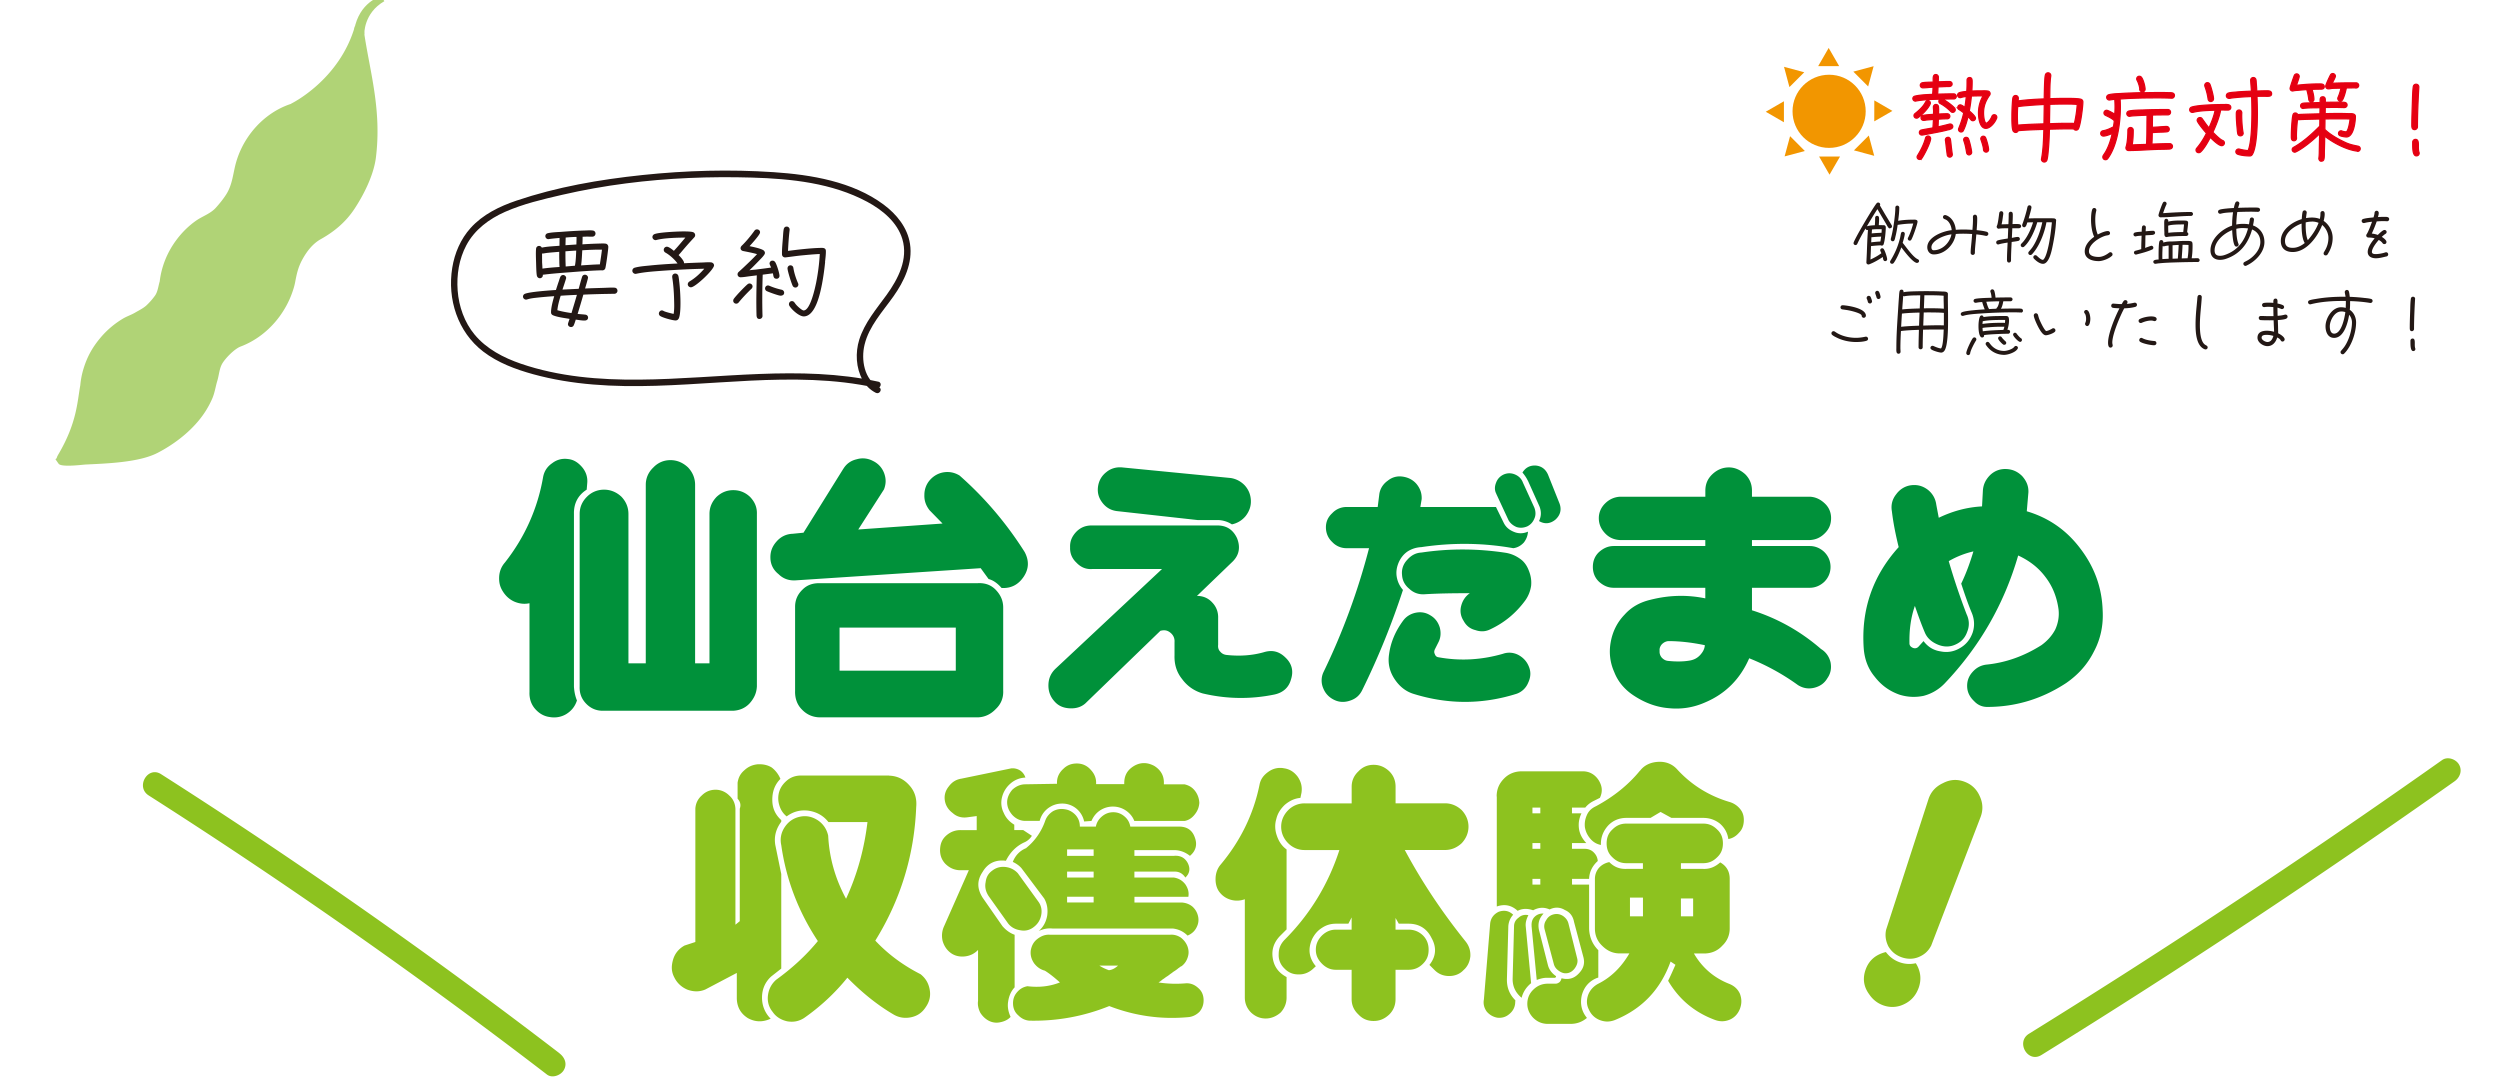 <svg xmlns="http://www.w3.org/2000/svg" viewBox="0 0 507.8 219.35"><defs><style>.st0{fill:#231815}.st1{fill:#f39800}.st2{fill:#e60012;stroke:#e60012;stroke-miterlimit:10;stroke-width:.25px}.st3{fill:#b0d376}.st4{fill:#f29600}.st5{fill:#b0d476}.st6{fill:#00913a}.st8{fill:#8dc21f}.st9{fill:#e50012;stroke:#e50012;stroke-miterlimit:10;stroke-width:.25px}.st10{fill:#8fc31f}</style></defs><g id="_レイヤー_2" data-name="レイヤー_2"><path d="M124.78 59.67c-.99.03-1.95.03-2.93.06-1.11.03-2.25.06-3.36.12-.37 1.3-.76 2.61-1.16 3.91.52.07 1.03.08 1.55.15.32.03.56.26.57.58.01.41-.3.61-.67.62-.58.02-1.25-.12-1.83-.19-.12.37-.24.78-.4 1.13-.1.24-.29.37-.55.38-.34 0-.63-.24-.64-.58 0-.19.28-.89.33-1.08-.99-.17-2.43-.34-3.34-.72-.24-.1-.42-.29-.42-.57-.03-.92.38-2.43.64-3.32-1.13.07-2.27.17-3.4.29-.71.08-1.45.15-2.13.38-.06.02-.11.02-.17.03-.32 0-.63-.26-.64-.6 0-.28.16-.5.41-.59 1.06-.42 5.04-.68 6.28-.77.2-.61.39-1.23.61-1.84.08-.26.16-.56.28-.8.1-.24.29-.39.57-.4.32 0 .61.26.62.6 0 .15-.65 2.05-.75 2.36l3.3-.16c.21-.8.43-1.64.68-2.42.08-.26.29-.44.57-.44.34 0 .63.26.64.58 0 .21-.52 1.96-.6 2.22 1.24-.06 2.51-.09 3.75-.13.73-.02 1.48-.08 2.21-.04.37.01.61.26.62.63 0 .34-.28.61-.63.62Zm-1.82-5.2c-.08.26-.31.44-.59.45-.11 0-.24-.02-.34-.01-2.03.06-4.07.22-6.1.38-1.88.14-3.79.28-5.67.52v.09c.03.32-.26.61-.58.62-.32 0-.56-.22-.63-.52-.12-.55-.14-2.03-.16-2.65-.02-.77-.08-2.08 0-2.83a.609.609 0 0 1 1.16-.22c1.17-.25 2.41-.28 3.59-.38l.02-1.59c-.73.06-1.45.13-2.16.23-.02.02-.06.02-.11.02-.34 0-.61-.28-.62-.6 0-.32.2-.54.5-.61.7-.17 1.79-.22 2.52-.26 1.67-.13 3.31-.24 4.99-.29.51-.01 1.09-.07 1.61 0 .32.03.56.26.57.61 0 .34-.26.63-.6.64-.49.01-.97-.02-1.46 0l-.56.02c0 .51-.01 1.03-.04 1.54 1.05-.07 2.08-.12 3.12-.15.49-.01 1.05-.05 1.54 0 .36.03.59.31.6.67.01.45-.47 3.91-.61 4.35Zm-11.81-3.1c-.3.03-.6.1-.9.13-.04 0-.11 0-.15-.02.01.43 0 .84.01 1.26v.54c.03.43.06.86.07 1.28 1.15-.16 2.33-.26 3.48-.33-.03-.3-.04-.6-.05-.9v-.36c-.03-.6-.02-1.22-.02-1.82-.81.07-1.65.13-2.46.22Zm2.73 8.71c-.29.95-.57 1.94-.67 2.93.93.27 1.9.44 2.87.58.37-1.23.75-2.46 1.1-3.7-1.09.05-2.2.1-3.3.18Zm.97-9.03c0 .81 0 1.63.03 2.44l.02.64 1.88-.16c.19-.99.22-2.06.26-3.07-.73.04-1.45.08-2.18.15Zm.05-2.81-.04 1.57 2.22-.15c0-.51.04-1.03.02-1.54-.73.02-1.48.06-2.2.13Zm6.2 2.47-.56.02c-.77.02-1.52.06-2.27.11-.06 1.03-.09 2.06-.24 3.07 1.26-.08 2.55-.18 3.81-.21.16-.99.31-1.98.43-2.99-.38.01-.79 0-1.18.01ZM140.36 58.36c-.34 0-.65-.26-.66-.6 0-.26.14-.45.35-.59 1.16-.68 2.12-1.58 3.01-2.59l-.62.02c-2.61.07-5.22.21-7.83.39-1.8.14-3.64.25-5.38.62-.04 0-.08.02-.13.02-.34 0-.65-.28-.66-.62 0-.32.2-.56.5-.64.94-.26 1.98-.33 2.95-.43 1.9-.2 3.83-.32 5.73-.42-.56-.8-1.59-1.73-2.44-2.2a.65.65 0 0 1-.36-.57c0-.34.28-.63.62-.64.41-.01 1.13.59 1.44.84.81-.86 1.56-1.78 2.33-2.68-.37-.01-.73 0-1.09 0-1.39.04-3.45.12-4.79.48-.04.02-.08.02-.15.03-.34 0-.65-.28-.66-.62 0-.3.2-.54.48-.63.93-.33 4.02-.48 5.07-.51.6-.02 2.1-.04 2.64.12a.64.64 0 0 1 .31 1.07l-.69.75c-.54.59-1.08 1.21-1.6 1.82-.29.35-.58.7-.89 1.03.31.31 1.17 1.19 1.1 1.66 1.24-.06 2.46-.11 3.7-.15.58-.02 1.2-.08 1.78-.03.32.03.61.26.62.6.02.86-3.8 4.44-4.65 4.46Zm-2.54 6.39c-.14.24-.31.33-.59.34-.54.02-3-.64-3.26-1.02-.09-.13-.13-.21-.14-.36 0-.34.26-.65.6-.66.17 0 .26.06.41.14.33.18 1.6.49 1.99.57.17-.99.11-2.04.09-3.02-.04-1.48-.15-2.95-.38-4.43v-.11a.61.61 0 0 1 .6-.64c.32 0 .58.2.66.52.1.43.13.9.19 1.35.12 1.11.19 2.22.22 3.34.02.86.05 3.26-.38 4ZM152.66 58.63c-.92.88-1.81 1.81-2.62 2.8-.12.15-.27.24-.49.25a.6.6 0 0 1-.62-.6c0-.13.04-.24.1-.35.43-.63 2.2-2.48 2.81-2.99.1-.09.25-.16.4-.16.32 0 .61.26.62.58 0 .19-.08.34-.2.48Zm5.05-2.02c-.66.02-.6-.65-.72-1.09l-2.07.27c-.09 2.79-.12 5.6-.04 8.38 0 .34-.26.61-.6.62-.54.02-.61-.45-.62-.86-.07-2.66-.02-5.34.06-8l-1.28.16c-.66.08-1.34.21-2.01.23-.34 0-.61-.24-.62-.58 0-.19.06-.34.2-.48l.94-.86c.96-.91 1.92-1.81 2.82-2.78-.93-.27-1.88-.44-2.82-.63-.3-.06-.52-.26-.53-.56 0-.21.1-.37.24-.52.86-.82 1.89-2.07 2.57-3.03.12-.17.29-.29.53-.29.32 0 .61.24.62.56 0 .13-.04.24-.1.35-.33.61-1.53 1.95-2.03 2.5.65.13 2.37.49 2.85.86.15.12.27.31.27.51 0 .13-.06.24-.12.35-.27.41-.66.79-1 1.14-.67.7-1.35 1.39-2.04 2.05.02 0 .06-.02.09-.02.43-.08.85-.09 1.28-.14 1.03-.14 2.03-.25 3.05-.41-.07-.17-.32-.63-.32-.81 0-.32.26-.59.58-.59.26 0 .43.12.57.31.31.48.85 2.18.87 2.76.01.36-.26.61-.6.62Zm.84 3.45c-.38.01-2.4-.73-2.81-.93-.2-.1-.33-.29-.34-.53 0-.32.24-.61.58-.62.09 0 .19.02.28.06.83.36 1.65.62 2.51.81.28.06.5.29.51.59.01.45-.35.61-.73.62m9.05-6.84a51 51 0 0 1-.63 4.45c-.34 1.72-1.28 6.53-3.67 6.6-.96.03-2.52-1.39-2.98-2.19a.7.7 0 0 1-.07-.28c0-.34.24-.63.58-.64.26 0 .39.1.54.28.11.15.2.29.33.44.22.27 1.19 1.19 1.55 1.18 1.37-.04 2.33-4.72 2.52-5.62.38-1.92.64-3.9.74-5.85-1.26.06-2.52.18-3.79.3-1.05.11-2.11.27-3.16.39h-.06a.61.61 0 0 1-.66-.58c-.03-1.07.09-2.17.17-3.24.05-.58.07-1.37.18-1.91.06-.3.26-.52.58-.53s.61.24.62.58v.11c-.17 1.4-.26 2.84-.33 4.25 2.11-.27 4.55-.56 6.67-.61.45-.01 1.01 0 1.02.61.02.73-.09 1.52-.17 2.26Zm-6.01 5.19c-.24 0-.45-.12-.57-.33-.27-.53-1.05-3.01-1.06-3.57 0-.32.24-.61.58-.62.32 0 .56.2.61.52.16 1.05.53 2.15.95 3.12.04.08.07.17.07.26 0 .32-.26.61-.58.62" class="st0"/><path d="M178.56 78.66c-3.04-1.53-3.69-5.62-2.95-8.65.91-3.77 3.68-6.72 5.86-9.8s3.97-6.8 3.37-10.67c-.51-3.33-2.73-6.03-5.36-7.99-6.3-4.68-14.73-6.07-22.36-6.58-8.84-.59-17.8-.35-26.61.58s-17.39 2.42-25.61 5.2c-3.45 1.17-6.85 2.82-9.32 5.57-2.02 2.24-3.24 5.11-3.72 8.07-1.03 6.37 1.09 13.03 6.29 17.02 2.98 2.28 6.56 3.61 10.14 4.6 3.97 1.09 8.05 1.75 12.15 2.09 17.03 1.44 34.09-2.41 51.1-.41 2.19.26 4.37.63 6.53 1.1.82.18 1.17-1.08.35-1.26-16.03-3.49-32.35-.55-48.54-.42-8.1.07-16.36-.59-24.07-3.23-3.53-1.21-6.99-3-9.41-5.92-2.07-2.49-3.2-5.72-3.44-8.93s.28-6.42 1.77-9.23c1.7-3.18 4.62-5.33 7.86-6.77 3.66-1.62 7.67-2.55 11.55-3.45 4.3-.99 8.65-1.77 13.03-2.33 8.48-1.1 17.05-1.43 25.59-1.18 7.98.24 16.24 1.09 23.39 4.92 3.07 1.65 6.11 4.13 7.14 7.59 1.21 4.07-.86 8.07-3.19 11.3-2.09 2.89-4.48 5.65-5.57 9.11-.82 2.63-.68 5.75.68 8.19.63 1.12 1.53 2.03 2.69 2.61.75.38 1.41-.75.66-1.13" class="st0"/><path d="M74 6.95s-.18-4.27 4.07-6.71c-.74-1.21-.8-.95-.8-.95S72.99.4 71.95 6.03c1.58 1.44 2.06.92 2.06.92Z" class="st3"/><path d="M56.79 64.27c1.03-1.41 1.87-2.95 2.47-4.58.27-.74.52-1.5.67-2.27.33-1.76.61-3.11 1.5-4.74.91-1.65 2.08-3.18 3.74-4.11 2.75-1.54 5.08-3.48 6.85-6.18 1.97-2.99 3.91-6.93 4.34-10.43 1.18-9.6-1.19-17.27-2.35-24.99-.04-.27-.1-1.6-.39-1.77 0 0-.57.61-1.51.07-3.13 11.02-12.99 15.8-12.97 15.78 0 0 0 .02.02.03-3.44 1.11-6.66 3.51-8.94 6.97-.98 1.49-1.74 3.13-2.24 4.84-.67 2.3-.71 4.53-2.05 6.63-.61.95-1.35 1.86-2.11 2.7-1.08 1.19-2.69 1.69-3.98 2.59-1.57 1.1-2.94 2.47-4.07 4.01-1.91 2.59-3 5.5-3.33 8.35-.3.97-.38 2.08-.97 2.9-.49.68-1.06 1.33-1.67 1.91-.61.59-1.6 1.08-2.34 1.51-.79.47-1.68.75-2.47 1.22a18 18 0 0 0-4.74 4.08c-1.56 1.9-2.55 3.73-3.27 6.05-.35 1.13-.57 2.27-.67 3.4-.62 3.39-.68 7.59-4.39 13.94-.66 1.09-.15.71-.66 1.09.28.42.65.93.65.93.53.74 4.68.21 5.4.16 4.14-.21 10.87-.39 14.69-2.37 3.12-1.61 6.17-3.89 8.43-6.65 1.1-1.34 2.01-2.82 2.69-4.4.5-1.15.66-2.41 1.02-3.59.35-1.14.41-2.51 1.02-3.53.64-1.07 2.45-2.95 3.71-3.43 2.95-1.11 5.77-3.19 7.92-6.12" class="st3"/><path d="M116.58 139.42c.05 1.05.27 2.04.61 2.86-.39 1.21-1.1 2.09-2.15 2.75-.99.61-2.2.83-3.41.61-1.21-.17-2.2-.77-3.03-1.76-.77-.94-1.1-2.09-1.05-3.3v-18.05c-1.05.22-2.04.11-3.08-.33-.99-.44-1.76-1.16-2.31-2.04-.61-.94-.83-1.87-.77-3.03.06-1.05.44-2.04 1.16-2.86 4.07-5.17 6.66-11.01 7.76-17.34.22-1.21.83-2.15 1.87-2.86.94-.72 2.04-.99 3.19-.83 1.16.11 2.09.72 2.92 1.71.77.94 1.1 2.04.99 3.19l-.11 1.32c-1.82 1.16-2.64 2.86-2.59 4.95v35Zm1.16-35.01c0-1.38.5-2.53 1.49-3.52.94-.94 2.15-1.43 3.47-1.43s2.53.5 3.52 1.43c.94.99 1.43 2.15 1.43 3.52v30.33h3.52V98.47c0-1.32.5-2.53 1.54-3.52.94-.99 2.15-1.49 3.47-1.49s2.53.5 3.58 1.49c.94.99 1.43 2.2 1.43 3.52v36.27h2.92v-30.33c0-1.38.5-2.48 1.43-3.47.94-.88 2.04-1.38 3.41-1.38s2.48.5 3.41 1.38c.94.99 1.43 2.09 1.38 3.47v35c-.06 1.32-.55 2.42-1.49 3.47-.88.94-2.04 1.43-3.36 1.49h-26.47c-1.32 0-2.48-.5-3.41-1.49s-1.32-2.09-1.27-3.47zM171.3 95.22c.61-.99 1.49-1.65 2.7-1.93 1.1-.33 2.26-.22 3.3.33 1.05.5 1.82 1.32 2.26 2.42.44 1.16.44 2.2 0 3.36l-5.23 8.15 17.12-1.21-2.64-2.7c-.72-.94-1.1-1.93-1.05-3.14 0-1.1.39-2.15 1.1-2.97.77-.88 1.76-1.43 2.86-1.6 1.16-.17 2.2.06 3.19.66 5.12 4.51 9.52 9.69 13.21 15.52.94 1.76.88 3.41-.17 5.01-1.1 1.65-2.59 2.42-4.51 2.31-.77-.88-1.6-1.54-2.64-1.82l-1.6-2.2-37.7 2.48c-1.27.05-2.42-.33-3.36-1.27-1.05-.83-1.6-1.93-1.65-3.19-.06-1.32.33-2.42 1.27-3.47.88-.99 1.98-1.49 3.25-1.54l2.2-.22 8.09-12.99Zm27.35 23.23c1.38-.06 2.64.33 3.63 1.38s1.49 2.2 1.49 3.58v16.9c.06 1.43-.44 2.7-1.49 3.69-.99 1.05-2.2 1.65-3.63 1.71h-32.03c-1.49 0-2.75-.55-3.74-1.6-.99-.99-1.43-2.31-1.38-3.8v-17.06c0-1.38.5-2.53 1.54-3.52.94-.94 2.15-1.32 3.58-1.27h32.03Zm-28.12 17.78h23.61v-8.75h-23.61zM221.77 115.59c-1.27.05-2.26-.39-3.14-1.32-.88-.83-1.32-1.87-1.27-3.08-.06-1.27.39-2.26 1.27-3.19.88-.88 1.87-1.27 3.14-1.27h25.48c1.87 0 3.19.83 4.02 2.59.72 1.82.44 3.41-.88 4.73l-7.26 6.99c1.21 0 2.31.44 3.14 1.38.83.88 1.21 1.98 1.16 3.19v5.34c-.06.55.05 1.05.44 1.43q.495.585 1.32.66c2.64.28 5.12.11 7.48-.55 1.76-.55 3.19-.17 4.46 1.1 1.27 1.21 1.65 2.7 1.1 4.4-.44 1.65-1.6 2.7-3.36 3.08-4.79.99-9.69.94-14.58-.22-1.71-.5-3.14-1.49-4.18-2.92-1.16-1.43-1.6-3.08-1.54-4.84v-2.64c.06-.77-.22-1.43-.83-1.93s-1.21-.6-2.04-.39l-14.97 14.48c-.88.94-2.04 1.32-3.36 1.27-1.38-.06-2.42-.5-3.25-1.49-.83-.94-1.21-2.09-1.16-3.36.05-1.32.55-2.37 1.49-3.25l21.58-20.2h-14.25Zm28.18-18.5c1.16.17 2.15.72 2.92 1.54.77.88 1.16 1.87 1.21 3.03s-.33 2.2-1.05 3.14a4.88 4.88 0 0 1-2.81 1.71c-.94-.61-1.98-.88-2.97-.88h-4.02l-16.4-1.82c-1.27-.17-2.2-.77-2.92-1.71s-1.05-1.98-.88-3.25c.17-1.21.72-2.2 1.71-2.97.88-.72 1.98-1.05 3.19-.94zM278.08 111.35h-4.57c-1.1 0-2.15-.44-2.92-1.27-.83-.77-1.27-1.82-1.27-2.97s.44-2.09 1.27-2.86c.77-.83 1.82-1.27 2.92-1.27h6.33l.33-2.64c.17-1.1.77-2.04 1.71-2.7.88-.72 1.93-.99 3.03-.83 1.16.17 2.09.66 2.81 1.49.77.94 1.1 1.93 1.05 3.08l-.27 1.6h15.36l1.54 3.14c.44.94 1.16 1.54 2.15 1.93.94.39 1.93.33 2.81-.06-.05.83-.33 1.54-.83 2.2-.61.66-1.32 1.05-2.15 1.16-6.16-1.1-12.38-1.16-18.66-.22-1.05.06-1.93.33-2.81.88-.88.61-1.43 1.38-1.82 2.26-.39.94-.55 1.87-.39 2.86.17 1.05.61 1.93 1.27 2.7-2.2 6.71-4.9 13.48-8.26 20.31-.5 1.05-1.27 1.76-2.42 2.15-1.1.39-2.2.39-3.25-.11s-1.82-1.27-2.26-2.37a4.02 4.02 0 0 1 0-3.19c3.96-8.15 7.04-16.57 9.3-25.26Zm27.3 21.41c1.05-.33 2.15-.22 3.14.33 1.05.61 1.71 1.43 2.09 2.48.39 1.05.28 2.09-.22 3.14a3.94 3.94 0 0 1-2.31 2.2c-6.93 2.2-13.92 2.2-20.86.06-1.71-.5-3.03-1.6-4.02-3.14s-1.32-3.19-1.05-4.95c.33-2.48 1.32-4.73 2.86-6.82.61-.83 1.49-1.38 2.53-1.6 1.1-.22 2.09-.05 3.03.55.94.55 1.54 1.38 1.87 2.42.28 1.05.22 2.09-.27 3.03l-.72 1.43c-.17.39-.17.66 0 .99.11.33.33.55.66.61 4.51.83 8.92.55 13.26-.72Zm.44-20.48c1.05.17 1.98.55 2.92 1.21.88.61 1.43 1.43 1.82 2.48.38.94.55 1.98.44 3.03-.17 1.1-.55 2.04-1.16 2.92-1.93 2.64-4.29 4.57-7.1 5.89-.99.5-1.98.55-3.08.17-1.1-.27-1.87-.94-2.37-1.87-.61-.94-.77-1.98-.5-3.03.28-1.1.88-1.98 1.76-2.59-3.47 0-6.55.05-9.25.22-1.1.06-2.15-.27-3.03-1.1-.94-.77-1.43-1.71-1.49-2.86-.11-1.1.22-2.15 1.05-3.03.83-.94 1.76-1.43 2.92-1.49 5.56-.83 11.28-.83 17.06.05Zm-1.87-11.94c-.39-.72-.39-1.49-.06-2.31.28-.77.83-1.32 1.54-1.65q1.155-.495 2.31 0c.77.33 1.32.88 1.6 1.65l2.31 5.06c.28.72.33 1.49.05 2.15-.28.72-.71 1.27-1.43 1.65-.72.33-1.49.39-2.2.17-.66-.27-1.27-.72-1.65-1.38l-2.48-5.34Zm6.39-2.7a7.5 7.5 0 0 0-1.1-1.65c.61-.99 1.49-1.49 2.7-1.43 1.16.11 1.98.72 2.48 1.82l2.37 5.94c.44 1.27.11 2.37-.88 3.25-1.04.83-2.15.94-3.3.27.44-.94.5-1.87.11-2.92l-2.37-5.28ZM346.39 100.89v-1.21c0-1.32.44-2.42 1.43-3.36.94-.88 2.04-1.38 3.36-1.38 1.21 0 2.31.5 3.3 1.38.94.94 1.38 2.04 1.38 3.36v1.21h11.72c1.16.05 2.15.5 3.08 1.38.88.83 1.27 1.87 1.27 2.97 0 1.21-.38 2.2-1.27 3.08-.94.94-1.93 1.32-3.08 1.38h-11.72v1.21h11.72c1.16 0 2.15.44 2.97 1.21.83.83 1.27 1.87 1.27 3.03s-.44 2.2-1.27 3.03c-.83.77-1.82 1.21-2.97 1.21h-11.72v4.57c5.23 1.65 9.91 4.29 14.03 7.87.99.6 1.65 1.54 1.93 2.7.22 1.16.05 2.26-.66 3.25-.61 1.05-1.54 1.65-2.7 1.93-1.21.28-2.26.06-3.25-.55a46 46 0 0 0-9.91-5.45c-1.82 4.18-4.79 7.21-8.97 8.97-2.37 1.05-4.84 1.43-7.43 1.16-2.59-.22-4.95-1.16-7.1-2.59-1.76-1.16-3.14-2.75-3.91-4.73-.88-1.98-1.1-4.02-.72-6.11.39-2.15 1.32-4.02 2.81-5.56 1.43-1.6 3.19-2.53 5.28-3.03 3.74-.94 7.38-1.05 11.12-.28v-2.15h-18.6c-1.16 0-2.09-.44-2.97-1.21-.88-.83-1.27-1.87-1.27-3.03s.38-2.2 1.27-3.03c.88-.77 1.82-1.21 2.97-1.21h18.6v-1.21H329.1c-1.16-.06-2.2-.44-3.08-1.38-.83-.88-1.27-1.87-1.27-3.08 0-1.1.44-2.15 1.27-2.97.88-.88 1.93-1.32 3.08-1.38h17.28Zm-2.97 33.24c.77-.17 1.38-.5 1.93-1.1.55-.61.88-1.21.94-1.98-2.64-.55-5.12-.83-7.43-.83q-.75.075-1.32.66c-.33.39-.5.83-.44 1.32-.05.5.11.99.44 1.38.38.39.77.61 1.27.66 1.65.17 3.19.17 4.62-.11ZM402.59 102.87l.17-3.14c.06-1.27.55-2.31 1.49-3.25.94-.88 2.04-1.27 3.3-1.21 1.21.06 2.26.5 3.19 1.43.88.99 1.32 2.04 1.27 3.3l-.33 3.85c4.46 1.32 8.09 3.85 10.9 7.6 2.81 3.69 4.35 7.82 4.51 12.49.17 2.97-.38 5.78-1.76 8.37-1.32 2.64-3.19 4.73-5.67 6.44-4.79 3.14-10.02 4.79-15.74 4.84-1.16.06-2.15-.33-2.92-1.16-.88-.83-1.38-1.76-1.43-2.92-.05-1.1.28-2.09 1.05-2.97s1.65-1.38 2.81-1.54c4.02-.39 7.76-1.76 11.23-3.96 1.21-.88 2.15-1.93 2.81-3.19.55-1.21.83-2.59.66-4.07-.33-2.42-1.16-4.62-2.64-6.55-1.43-1.93-3.3-3.36-5.56-4.4-2.86 9.91-7.87 18.6-15.03 26.09a9.1 9.1 0 0 1-4.18 2.42c-1.6.33-3.19.28-4.84-.22-2.09-.72-3.74-1.93-5.06-3.63-1.38-1.65-2.09-3.58-2.26-5.78-.55-7.87 1.82-14.75 7.1-20.58-.61-2.48-1.1-4.9-1.38-7.27-.22-1.27.05-2.42.88-3.47.72-.99 1.76-1.65 2.97-1.82 1.27-.17 2.37.11 3.41.88.99.77 1.6 1.82 1.76 3.08l.5 2.64c2.75-1.32 5.67-2.15 8.81-2.31Zm-14.75 27.85c.05.39.22.66.72.88.44.17.83.05 1.1-.22l1.05-1.16c.88 1.16 1.98 1.87 3.47 2.09 1.38.28 2.7.06 3.91-.66 1.27-.72 2.09-1.76 2.59-3.14.44-1.32.38-2.7-.17-4.02-.83-1.98-1.49-3.96-2.15-5.94 1.04-2.15 1.82-4.35 2.48-6.55-1.71.39-3.41 1.05-5.01 1.98 1.05 3.63 2.26 7.21 3.63 10.79.55 1.16.61 2.37.11 3.58-.44 1.27-1.27 2.09-2.42 2.59-1.1.5-2.31.5-3.52 0s-2.15-1.27-2.64-2.42c-.66-1.54-1.32-3.36-2.04-5.45-.83 2.37-1.16 4.9-1.1 7.65Z" class="st6"/><path d="M142.55 161.57c.77-.77 1.71-1.16 2.81-1.16.99 0 1.98.39 2.75 1.16.83.72 1.21 1.65 1.27 2.7v23.56l.88-.72v-22.84c.28-.77.11-1.43-.44-2.04v-3.25c.17-1.05.55-1.82 1.38-2.53.77-.72 1.65-1.1 2.7-1.21.99-.05 1.98.11 2.86.66a5.67 5.67 0 0 1 1.76 2.31c-1.16 1.16-1.65 2.59-1.65 4.24s.55 2.97 1.82 4.13v.33c-1.1 1.49-1.49 3.03-1.21 4.73l1.21 5.89v19.21l-2.04 1.6c-1.27 1.16-1.87 2.64-1.87 4.29s.61 3.14 1.76 4.29c-1.6.72-3.08.72-4.62-.11-1.49-.94-2.2-2.26-2.26-3.96v-5.23l-6.38 3.36c-1.16.5-2.37.5-3.63.05-1.21-.5-2.15-1.38-2.7-2.53-.61-1.16-.61-2.31-.22-3.63.39-1.27 1.21-2.2 2.31-2.81l2.2-.72v-27.08c.06-1.05.5-1.98 1.32-2.7Zm38.04-4.02c1.65.05 3.03.72 4.13 1.98 1.1 1.21 1.54 2.7 1.38 4.4-.39 9.8-3.19 18.88-8.31 27.13 2.64 2.81 5.72 5.06 9.19 6.82 1.05.83 1.65 1.87 1.87 3.19.22 1.27-.06 2.42-.83 3.52-.72 1.1-1.65 1.76-2.97 2.04-1.32.27-2.53.06-3.63-.61-3.36-1.98-6.44-4.51-9.3-7.43-2.53 3.14-5.5 5.89-8.81 8.2-1.05.66-2.15.88-3.41.66-1.27-.28-2.31-.94-2.97-1.93-.77-.94-1.1-2.09-.94-3.36.17-1.27.72-2.31 1.65-3.14 3.19-2.31 6.05-4.9 8.48-7.87-3.96-6-6.44-12.49-7.43-19.48-.28-1.27-.06-2.53.72-3.69s1.82-1.82 3.08-2.09c1.32-.28 2.53 0 3.69.77 1.1.77 1.76 1.82 2.04 3.08.22 4.46 1.43 8.75 3.63 12.82 2.26-4.9 3.69-10.07 4.35-15.58h-7.93c-.99-1.27-2.31-2.04-4.02-2.31-1.65-.22-3.14.17-4.46 1.16-.77-.61-1.27-1.43-1.54-2.42a4.65 4.65 0 0 1 .11-2.86c.33-.88.94-1.6 1.71-2.2.83-.6 1.71-.83 2.75-.83h17.78ZM196.33 166.03c-1.05.11-2.04-.17-2.81-.88-.88-.66-1.43-1.49-1.6-2.53-.17-1.05.11-2.04.83-2.92.66-.88 1.49-1.38 2.53-1.54l10.13-2.09c.61-.05 1.21.06 1.82.44.55.39.88.88 1.05 1.43-1.1.05-2.15.44-3.03 1.21a5.36 5.36 0 0 0-1.71 2.75c-.28 1.1-.17 2.2.33 3.19.44 1.05 1.16 1.82 2.15 2.42v1.1h1.82l1.76 1.16c-.39.61-.94 1.1-1.65 1.38-1.6.77-2.81 2.04-3.63 3.69-2.09-.27-3.69.5-4.73 2.26-1.16 1.71-1.16 3.41 0 5.23l4.02 5.78c.72.83 1.54 1.43 2.48 1.76v10.68c-.77.83-1.16 1.82-1.32 2.92-.17 1.05.05 2.09.5 3.08-.55.61-1.32.94-2.15 1.1-.77.17-1.6.05-2.31-.33s-1.32-.99-1.71-1.65c-.39-.77-.55-1.6-.44-2.37v-10.35c-.72.77-1.65 1.21-2.7 1.32s-2.04-.11-2.86-.72c-.83-.61-1.38-1.49-1.65-2.48q-.33-1.575.33-2.97l5.01-11.34h-1.87c-1.16-.05-2.09-.5-2.92-1.32-.77-.83-1.1-1.82-1.05-2.97.06-1.16.44-2.09 1.38-2.86.88-.72 1.87-1.05 3.03-.99h3.03v-2.86l-2.04.27Zm3.86 13.26c.11-1.05.5-1.82 1.32-2.42.77-.61 1.65-.88 2.7-.77.99.11 1.87.55 2.53 1.27l4.18 5.78c.61.83.77 1.82.55 2.81-.22 1.05-.77 1.82-1.6 2.42-.83.61-1.76.77-2.75.55-1.05-.17-1.93-.72-2.48-1.54l-3.8-5.34c-.55-.83-.83-1.71-.66-2.75Zm15.68-23c.77-.83 1.71-1.21 2.86-1.21 1.05 0 2.04.39 2.81 1.27.83.88 1.16 1.82 1.1 2.92h5.72c-.06-1.71.61-2.86 1.98-3.69 1.32-.77 2.7-.77 4.13 0 1.38.88 2.04 2.09 1.93 3.74h4.24c.88.22 1.54.61 2.09 1.32s.83 1.54.88 2.42c-.06.88-.33 1.6-.88 2.31-.55.72-1.21 1.21-2.09 1.38H230.4c-.33-.88-.94-1.6-1.76-2.15-.77-.5-1.65-.77-2.59-.77s-1.82.27-2.59.77c-.83.55-1.38 1.27-1.76 2.15l-1.49.11a4.63 4.63 0 0 0-1.54-2.59 4.5 4.5 0 0 0-2.92-1.05c-1.1 0-2.04.33-2.92.99-.83.66-1.38 1.49-1.65 2.53h-3.08c-.94-.06-1.76-.44-2.48-1.21-.66-.77-1.05-1.6-1.05-2.59 0-.88.39-1.76 1.05-2.53.72-.66 1.54-1.05 2.48-1.1l6.6-.11c-.06-1.16.33-2.09 1.16-2.92Zm-7.43 15.96c1.76-1.43 3.08-3.3 3.85-5.5.28-.83.83-1.49 1.6-1.98.72-.39 1.54-.55 2.42-.39.83.11 1.6.55 2.2 1.21.55.66.83 1.38.83 2.31h3.25c.17-.88.61-1.54 1.27-2.09s1.43-.83 2.26-.83 1.6.27 2.26.83c.66.55 1.05 1.21 1.21 2.09h9.91c1.65 0 2.7.77 3.19 2.2.55 1.43.22 2.75-.99 3.74-.83-.66-1.82-1.1-2.97-1.16h-8.31v1.16h8.04c1.21-.11 2.15.33 2.75 1.38.6 1.1.5 2.15-.44 3.03-.5-.77-1.21-1.21-2.15-1.21h-8.2v1.21h8.04c.99.17 1.71.61 2.31 1.38.55.83.77 1.6.61 2.53h-10.95v1.16h9.63c.83.06 1.54.33 2.15.83.6.55.99 1.21 1.16 2.04.17.88 0 1.6-.39 2.31-.39.72-.99 1.21-1.76 1.54-.77-.77-1.71-1.27-2.92-1.43h-24.44c-1.05-.11-1.93.06-2.86.5.94-.83 1.49-1.87 1.71-3.14.17-1.21 0-2.42-.61-3.47l-4.62-6.16c-.44-.5-1.05-.94-1.76-1.27.55-1.38 1.49-2.31 2.75-2.81Zm3.85 24.93c-.88-.22-1.65-.72-2.26-1.54-.55-.83-.77-1.65-.66-2.59.17-.94.55-1.71 1.32-2.31s1.6-.94 2.53-.88h24.49c.77-.06 1.49.17 2.09.55.6.44 1.1 1.05 1.38 1.76.27.72.33 1.43.11 2.15-.22.77-.61 1.38-1.21 1.87-.06.06-.22.11-.39.22-.17.17-.33.22-.5.39-.22.17-.44.33-.72.5-.27.17-.5.39-.77.55-.27.22-.5.39-.77.55-.27.17-.5.39-.72.5-.22.17-.39.33-.55.44-.17.11-.28.17-.33.22 1.87.28 3.69.33 5.56.17.94-.05 1.76.28 2.48.94.72.61 1.05 1.38 1.1 2.31.05.94-.22 1.82-.83 2.53-.66.66-1.49 1.05-2.37 1.1-5.5.5-10.84-.28-15.96-2.26-5.17 2.09-10.57 3.08-16.18 2.97-.88-.05-1.65-.44-2.26-1.05-.72-.61-1.05-1.38-1.1-2.26s.17-1.71.77-2.42c.55-.66 1.21-1.1 2.15-1.27 2.31.28 4.51.06 6.6-.77-.99-.88-1.98-1.71-3.03-2.37Zm4.46-23.33h5.39v-1.32h-5.39zm0 4.4h5.39v-1.21h-5.39zm0 5.06h5.39v-1.16h-5.39zm8.48 13.76c.66-.06 1.27-.39 1.87-.94h-3.8c.66.44 1.32.72 1.93.94M252.86 182.65c-.94.33-1.87.39-2.86.11s-1.76-.83-2.37-1.65c-.55-.77-.77-1.76-.72-2.81.05-.99.39-1.93.99-2.64 4.02-4.79 6.71-10.24 7.93-16.24.22-1.16.83-1.98 1.87-2.7.94-.66 2.04-.88 3.14-.66 1.16.17 2.04.77 2.75 1.71.72 1.05.94 2.09.77 3.25l-.22 1.05c-1.21.11-2.2.6-3.14 1.38-.88.83-1.49 1.76-1.76 2.92-.33 1.1-.28 2.26.11 3.36.39 1.16.99 2.09 1.98 2.81v16.24l-1.32 1.32c-1.27 1.32-1.76 2.81-1.49 4.51.28 1.82 1.27 3.03 2.81 3.85v4.18c0 1.16-.44 2.2-1.21 3.03-.88.77-1.93 1.21-3.03 1.21-1.16 0-2.15-.44-2.97-1.21-.83-.83-1.27-1.87-1.27-3.03v-19.98Zm21.69-19.48v-3.36c0-1.21.44-2.26 1.38-3.14.83-.88 1.87-1.32 3.08-1.32s2.26.44 3.19 1.32c.88.88 1.27 1.93 1.27 3.14v3.36h10.07c1.27 0 2.42.5 3.36 1.38.88.94 1.38 2.09 1.38 3.36s-.5 2.42-1.38 3.36c-.94.88-2.09 1.38-3.36 1.38h-8.2c3.47 6.49 7.6 12.66 12.33 18.55.71.88 1.04 1.87.99 3.03-.11 1.1-.55 2.09-1.38 2.81-.77.83-1.82 1.21-2.92 1.21-1.16 0-2.15-.39-2.97-1.21l-1.05-1.05c1.38-1.71 1.49-3.58.44-5.45-.94-1.93-2.53-2.92-4.68-2.92h-1.98l-.66-1.16v2.37h2.64c1.16 0 2.09.39 2.92 1.16.83.83 1.16 1.82 1.16 2.92 0 1.16-.33 2.04-1.16 2.86-.83.83-1.76 1.21-2.92 1.21h-2.64v5.94c0 1.21-.39 2.26-1.27 3.14-.94.88-1.93 1.32-3.19 1.32s-2.26-.44-3.08-1.32c-.94-.88-1.38-1.93-1.38-3.14v-5.94h-3.19c-1.1 0-1.98-.39-2.81-1.21-.83-.83-1.27-1.71-1.27-2.86s.44-2.09 1.27-2.92c.83-.77 1.71-1.16 2.81-1.16h3.19v-2.48l-.66 1.27h-2.53c-1.05 0-1.98.28-2.81.83-.88.55-1.49 1.27-1.98 2.2-.94 2.04-.72 3.91.71 5.61l-.66.61c-.83.72-1.82 1.1-2.92 1.05-1.16 0-2.09-.44-2.86-1.27a3.67 3.67 0 0 1-1.1-2.86c0-1.16.39-2.04 1.16-2.86 5.23-5.23 8.92-11.34 11.17-18.27h-7.1c-1.27 0-2.42-.5-3.3-1.38-.94-.94-1.43-2.09-1.43-3.36s.5-2.42 1.43-3.36a4.63 4.63 0 0 1 3.3-1.38h9.58ZM306.09 198.72c-.06 1.76.44 3.19 1.71 4.46l-.05.72c-.11.88-.55 1.6-1.27 2.15-.66.55-1.49.77-2.37.66-.88-.17-1.6-.61-2.15-1.27-.5-.72-.72-1.54-.55-2.42l1.27-15.41c.11-1.1.72-1.93 1.76-2.42 1.16-.39 2.09-.17 2.92.61-.61.66-.94 1.49-.99 2.37l-.28 10.57ZM304 161.79c0-1.49.5-2.64 1.54-3.69.94-.94 2.15-1.43 3.58-1.43h12.38c1.32 0 2.42.61 3.19 1.76.77 1.21.88 2.37.28 3.63l-1.32.66q-.99.495-1.65 1.32h-2.7v1.16h1.93c-.5 1.05-.66 2.04-.5 3.19.17 1.1.72 2.04 1.49 2.86h-2.92v1.16h2.59c.66 0 1.32.22 1.82.72s.77 1.05.83 1.76c-1.1.99-1.71 2.2-1.76 3.63h-3.47v1.16h3.47v8.92c.05 1.76.71 3.25 1.87 4.4v5.56l-.33.11c-1.6.66-2.59 1.87-3.03 3.52-.39 1.76 0 3.3 1.05 4.57-.99.83-2.09 1.21-3.3 1.21h-4.84c-1.1-.06-1.98-.44-2.81-1.27-.77-.83-1.16-1.76-1.16-2.81s.38-2.04 1.16-2.81c.83-.83 1.71-1.21 2.81-1.27h1.76c.28 0 .55-.11.83-.33.22-.22.33-.5.39-.77 1.32.33 2.48.11 3.47-.94 1.04-1.05 1.32-2.15.94-3.47l-1.87-7.04c-.22-1.16-.83-1.98-1.87-2.42-.99-.61-2.09-.61-3.08-.11-1.16-.5-2.2-.44-3.36.17-1.1-.39-2.2-.39-3.14.11-1.27-1.16-2.64-1.43-4.24-.88v-22.35Zm3.25 36.93.28-10.51c0-.83.33-1.38.94-1.82.55-.5 1.21-.66 1.98-.5-.38.72-.61 1.49-.55 2.2l1.1 11.61c-.94.77-1.6 1.71-1.93 2.97-1.27-1.05-1.87-2.37-1.82-3.96Zm3.85-10.62c-.05-.72.11-1.38.61-1.87.5-.5 1.16-.72 1.82-.66-.88.94-1.21 1.98-.94 3.3l1.82 7.15c.22.88.77 1.65 1.65 2.26 0 .11 0 .17-.06.22-.05.06-.11.11-.22.11h-1.6c-.66 0-1.32.17-2.04.44l-1.05-10.95Zm.17-22.9h1.6v-1.16h-1.6zm0 7.21h1.6v-1.16h-1.6zm0 7.27h1.6v-1.16h-1.6zm2.47 9.08c-.17-.66-.06-1.32.33-1.87.33-.61.83-.99 1.49-1.16.71-.17 1.32-.06 1.93.33.55.39.94.88 1.1 1.54l1.76 7.04c.17.61.05 1.21-.33 1.82-.33.55-.83.99-1.43 1.16-.66.17-1.21.06-1.82-.33-.6-.39-.99-.83-1.16-1.49zm19.38-32.2c.88-1.16 2.2-1.76 3.8-1.82 1.54-.06 2.86.5 3.85 1.65 2.92 3.14 6.5 5.34 10.68 6.55.83.28 1.54.77 2.09 1.49s.71 1.54.66 2.42c-.06.88-.33 1.65-.94 2.26-.61.72-1.32 1.16-2.2 1.32-.17-1.27-.77-2.31-1.71-3.14-.99-.77-2.09-1.16-3.41-1.16h-6.44l-2.2-1.21-2.04 1.21h-4.9c-1.49 0-2.81.55-3.8 1.65-.99 1.16-1.43 2.42-1.38 3.85-.83-.17-1.54-.55-2.15-1.27s-.94-1.43-1.1-2.31c-.11-.94.06-1.76.44-2.59.39-.83.99-1.32 1.82-1.71 3.47-1.87 6.49-4.24 8.92-7.21Zm-2.76 18.77c-1.16 0-2.04-.39-2.86-1.21-.83-.77-1.16-1.71-1.16-2.81s.33-2.04 1.16-2.81c.83-.83 1.71-1.21 2.86-1.21h15.58c1.16 0 2.04.39 2.86 1.21.83.77 1.16 1.71 1.16 2.81s-.33 2.04-1.16 2.81c-.83.83-1.71 1.21-2.86 1.21h-4.51v1.16h4.51c1.38.06 2.48-.44 3.47-1.32 1.27.72 1.93 1.82 1.93 3.36v10.07c0 1.32-.5 2.53-1.49 3.47-.94 1.05-2.15 1.54-3.47 1.6h-2.31c1.65 2.86 4.07 4.95 7.15 6.16.99.39 1.76 1.05 2.2 2.04.38 1.05.38 1.98 0 3.03-.39.99-1.05 1.76-2.04 2.2-1.05.44-2.04.44-3.08.05-4.13-1.54-7.26-4.18-9.47-7.93.55-1.1 1.04-2.26 1.49-3.25l-.99-.66c-2.04 5.67-5.78 9.63-11.34 11.89-1.05.39-1.98.39-3.03 0-.99-.39-1.76-1.1-2.2-2.09-.5-.94-.55-1.93-.17-3.03.38-.99 1.1-1.76 2.04-2.26 2.64-1.32 4.73-3.41 6.33-6.16h-1.93c-1.38 0-2.53-.5-3.58-1.54-1.05-.99-1.49-2.2-1.49-3.52v-10.07c0-.83.27-1.6.83-2.26.55-.61 1.27-.99 2.09-1.16.99.99 2.09 1.43 3.47 1.38h3.36v-1.16h-3.36Zm.72 10.79h2.64v-3.8h-2.64zm10.35 0h2.48v-3.63h-2.48zM389.69 200.72c-.62 1.71-1.82 2.91-3.63 3.54-1.19.39-2.41.35-3.55-.06-1.19-.43-2.14-1.19-2.86-2.27-1.17-1.6-1.35-3.36-.62-5.21.71-1.79 2.1-2.87 4.03-3.34.76.98 1.63 1.65 2.76 2.06 1.09.4 2.23.46 3.32.21 1 1.59 1.2 3.31.56 5.06Zm2.53-8.57c-.57 1.08-1.42 1.82-2.59 2.28-1.09.42-2.26.41-3.4 0-1.19-.43-2.04-1.15-2.66-2.2-.54-1.08-.72-2.2-.46-3.39l8.6-26.51c.48-1.47 1.46-2.57 2.95-3.26 1.45-.76 2.88-.83 4.33-.3s2.5 1.5 3.14 2.96c.69 1.48.69 2.94.11 4.37l-10.01 26.06ZM113.63 213.93a1141 1141 0 0 0-80.91-56.68c-2.72-1.74-5.23 2.59-2.52 4.32a1143 1143 0 0 1 80.9 56.69c1.07.82 2.8.17 3.42-.9.75-1.29.18-2.6-.9-3.42ZM414.63 214.31a1653 1653 0 0 0 83.94-55.61c1.1-.78 1.62-2.18.9-3.42-.64-1.09-2.31-1.68-3.42-.9a1668 1668 0 0 1-64.99 43.69c-6.29 4.01-12.6 7.98-18.94 11.91-2.73 1.69-.22 6.02 2.52 4.32Z" class="st8"/><path d="M383.89 46.4c-.13 0-.23-.06-.31-.16-.17-.19-.38-.61-.51-.83l-1.08-1.82c-.21-.37-.43-.74-.65-1.11-.75 1.14-1.45 2.32-2.15 3.5.44-.17 1.15-.2 1.63-.23.04-.5.06-.98.06-1.48 0-.21.14-.43.37-.43.44 0 .43.38.43.71 0 .4-.03.78-.06 1.18.34 0 .7.01 1.04.01.21 0 .38.21.38.41 0 .87-.16 2.66-.44 3.47-.06.17-.19.27-.37.27-.08 0-.14-.01-.21-.06-.65.03-1.32.08-1.98.16-.03.91-.07 1.82-.11 2.73.78-.36 1.54-.78 2.22-1.29-.06-.13-.24-.47-.24-.6 0-.21.18-.4.4-.4.16 0 .26.07.34.2.23.34.67 1.62.67 2.03 0 .23-.19.38-.4.38-.44 0-.41-.54-.5-.84-.77.54-1.83 1.14-2.72 1.48-.06.03-.13.04-.2.04-.21 0-.41-.19-.4-.4v-.03l.09-1.88c.06-1.56.1-3.14.24-4.71-.04.01-.08.03-.13.03-.33 0-.34-.27-.38-.31-.58 1.01-1.17 2.03-1.66 3.1-.07.16-.2.26-.37.26-.21 0-.4-.17-.4-.4 0-.55 4.08-7.42 4.71-8.11a.4.4 0 0 1 .3-.13c.21 0 .4.17.4.38 0 .07-.01.14-.06.2l.84 1.44c.51.87 1.04 1.71 1.55 2.57.04.08.07.14.07.23 0 .24-.17.4-.4.4Zm-3.77 1.8-.04 1.02c.61-.07 1.24-.14 1.86-.16.07-.33.11-.67.16-1-.65.01-1.32.07-1.98.13Zm1.64-1.65c-.51 0-1.01.01-1.52.06l-.06.8c.65-.07 1.32-.1 1.99-.13.03-.24.04-.48.04-.73h-.46Zm7.65 6.86c-.85 0-2.7-2.49-3.21-3.17-.33.91-.98 2.4-1.55 3.17-.09.11-.19.17-.33.17-.23 0-.41-.16-.41-.4 0-.07.03-.14.07-.21.92-1.52 1.54-2.92 1.96-4.64.07-.3.11-.61.18-.91.04-.2.18-.33.38-.33.23 0 .4.17.4.4 0 .36-.31 1.45-.43 1.83.74.9 2.09 2.89 3.06 3.33.16.07.27.19.27.37 0 .21-.19.38-.4.38Zm-1.17-4.72c-.08.11-.18.19-.33.19-.23 0-.4-.17-.4-.4 0-.08.01-.14.06-.21.41-.77.82-2.02 1.04-2.86-1.05 0-2.12.1-3.16.27-.11.82-.26 1.66-.47 2.47-.04.19-.08.4-.16.58-.06.17-.18.28-.37.28-.21 0-.4-.19-.4-.4 0-.04 0-.09.01-.11.34-1.22.54-2.49.71-3.74.1-.85.21-1.73.21-2.6 0-.23.17-.4.4-.4.21 0 .4.19.4.4 0 .9-.11 1.81-.23 2.69.97-.16 1.96-.23 2.94-.23.31 0 1-.09 1 .4 0 .46-.98 3.27-1.27 3.67ZM403.45 47.92s-.07 0-.1-.01c-.64-.14-1.27-.24-1.92-.3l-.11 1.25c-.07.82-.18 1.66-.18 2.49 0 .24-.18.43-.43.43-.23 0-.43-.18-.43-.41 0-.85.13-1.73.2-2.59.04-.41.07-.84.1-1.25-.58-.03-1.15-.06-1.73-.06-.53 0-1.07.01-1.59.06-.3 2.16-2.23 4.15-4.48 4.15-.82 0-1.31-.68-1.31-1.45 0-2.12 3.24-3.3 4.96-3.48-.07-.74-.4-1.61-1.04-2.05a2 2 0 0 0-.43-.2c-.18-.07-.3-.21-.3-.41 0-.23.18-.41.43-.41.03 0 .07 0 .11.01 1.28.41 1.95 1.72 2.06 2.99.53-.04 1.04-.06 1.56-.06.61 0 1.21.03 1.82.07.06-.71.11-1.44.11-2.15 0-.17-.01-.33-.01-.5 0-.23.17-.43.41-.43.51 0 .46.63.46.98 0 .73-.06 1.44-.11 2.16.61.06 1.45.16 2.03.33.2.06.34.21.34.43 0 .23-.2.41-.43.41Zm-8.65.08c-.85.31-2.49 1.14-2.49 2.23 0 .3.11.6.46.6 1.78 0 3.29-1.55 3.61-3.23-.54.07-1.07.21-1.58.4M410.11 46.37c-.17 0-.36-.01-.53-.01h-.84l-.09 1.96c.38-.07.81-.19 1.21-.19a.4.4 0 0 1 .41.41c0 .21-.14.36-.34.4-.43.1-.88.14-1.32.21-.06 1.25-.13 2.5-.13 3.75 0 .24-.17.43-.41.43-.36 0-.41-.31-.41-.6 0-1.15.08-2.3.13-3.46-.6.1-1.21.19-1.79.36-.04.01-.08.03-.13.03-.23 0-.4-.2-.4-.41 0-.18.1-.33.27-.4.4-.16 1.64-.33 2.09-.41l.08-2.08c-.33 0-1.59.01-1.86.09-.03.01-.06.01-.08.01-.21 0-.4-.19-.4-.4 0-.08.01-.16.06-.23.21-.43.38-2.02.46-2.56.03-.21.2-.37.41-.37.27 0 .41.21.41.46 0 .21-.06.44-.08.65-.07.53-.14 1.05-.27 1.56l1.39-.04c.03-.7.06-1.39.06-2.09 0-.23.16-.43.4-.43.41 0 .43.34.43.65 0 .61-.03 1.24-.06 1.85.33 0 1.09-.04 1.39.03.2.04.36.18.36.41s-.19.4-.41.4Zm7.52-1.57c-.07 1.73-.36 3.53-.71 5.22-.18.88-.7 3.57-1.95 3.57-.65 0-1.41-.6-1.83-1.05-.08-.09-.13-.17-.13-.3a.412.412 0 0 1 .69-.3c.3.26.84.84 1.27.84.03 0 .11-.07.13-.1.5-.51.87-2.18 1.01-2.83.33-1.55.51-3.13.67-4.69-.37-.01-.74-.01-1.11-.01-.34 1.95-1.25 4.38-2.46 5.94-.16.2-.33.43-.51.6-.07.07-.2.11-.3.11a.41.41 0 0 1-.3-.69c.26-.3.51-.58.74-.91.94-1.39 1.65-3.4 1.99-5.05h-1.02c-.46 1.58-1.44 3.87-2.67 4.95a.41.41 0 0 1-.69-.3c0-.13.04-.21.13-.3.2-.21.4-.41.57-.64.81-1.04 1.42-2.45 1.81-3.7-.4 0-.78 0-1.18.03-.1.3-.23.97-.63.97-.23 0-.41-.2-.41-.41 0-.06.01-.11.03-.17.33-.88.61-1.79.85-2.7.08-.28.13-.57.2-.84.06-.2.19-.34.4-.34.23 0 .41.18.41.41 0 .34-.46 1.86-.57 2.26.98-.04 1.96-.04 2.94-.04.34 0 2.05-.01 2.29.04.2.06.37.19.36.41v.03ZM428.94 51.99c-.55.55-1.86 1.05-2.65 1.05-1.28 0-2.84-.43-2.84-1.98 0-1.25.95-2.29 1.92-2.96-.47-.98-.64-2.38-.64-3.46 0-.61.04-1.51.24-2.08.07-.19.21-.31.41-.31.24 0 .43.18.43.43 0 .04 0 .07-.01.11-.16.63-.21 1.25-.21 1.88 0 .94.13 2.12.51 2.97.51-.28 1.46-.71 2.05-.71.23 0 .44.17.44.41 0 .26-.16.4-.4.44-.23.04-.43.07-.64.14-1.24.4-3.24 1.68-3.24 3.13 0 1 1.24 1.14 1.99 1.14s1.51-.41 2.08-.85c.09-.07.17-.11.29-.11a.44.44 0 0 1 .29.76ZM437.34 47.7c-.51.06-1.04.06-1.55.1-.04.85-.01 1.71-.07 2.56.18-.07 1.17-.44 1.27-.44.23 0 .4.19.4.4 0 .16-.09.3-.23.36-1.02.46-2.15.74-3.23 1.02-.03.01-.06.01-.08.01-.21 0-.4-.19-.4-.4 0-.2.14-.34.31-.38.38-.1.78-.2 1.17-.33 0-.91.04-1.82.07-2.73-.37.03-.8.04-1.15.14-.03.01-.06.01-.09.01-.23 0-.41-.17-.41-.4 0-.2.14-.36.33-.4.41-.11.91-.13 1.34-.16.01-.31.01-.63.06-.92.03-.21.17-.36.38-.36s.4.17.4.38c0 .27-.03.55-.04.82.5-.04 1.02-.1 1.54-.1.2 0 .38.18.38.38 0 .24-.16.38-.38.41Zm9.03 5.52c-1.38 0-2.77.03-4.15.07-1.22.04-2.46.07-3.68.2-.23.01-.46.06-.68.09h-.08c-.23 0-.4-.19-.4-.41 0-.44.77-.43 1.08-.46-.01-.28-.01-.55-.01-.84 0-.53.01-2.36.16-2.8.06-.18.2-.31.4-.31.21 0 .4.18.4.4 0 .04 0 .09-.03.11h.03s.07-.03.11-.03c.11-.04.23-.06.36-.09.33-.07.68-.1 1.02-.1h.01c.92 0 1.83-.11 2.76-.11.37 0 .94-.03 1.31.06.2.04.3.16.34.36.03.19.03.38.03.57 0 .84-.04 1.71-.18 2.53.41 0 .81-.01 1.22-.01.21 0 .4.19.4.4s-.18.38-.4.38Zm-1.32-9.36c-2.06 0-4.12.28-6.19.28h-.03c-.21 0-.4-.2-.4-.41 0-.3.74-2.32.91-2.57.09-.13.19-.2.34-.2.23 0 .4.19.4.4 0 .07-.01.13-.04.18-.27.57-.48 1.17-.67 1.76 1.85-.13 3.81-.24 5.67-.24.21 0 .4.18.4.4s-.19.4-.4.4Zm-4.56 6.01c-.31.03-.6.07-.9.16-.03.01-.06.01-.1.01-.07 0-.14-.03-.21-.06-.04.67-.07 1.34-.07 2 0 .23 0 .44.01.65.43-.03.84-.06 1.27-.07v-2.7Zm3.59-1.93h-.33c-.73 0-1.45.01-2.18.06-.46.03-.95.03-1.39.14-.04.01-.07.01-.11.01-.2 0-.34-.11-.4-.31s-.04-.47-.04-.67c-.03-.46-.03-.91-.03-1.37 0-.33-.03-.7.03-1.02.03-.2.18-.34.38-.34.24 0 .43.21.41.44 0 .06-.01.08-.01.14.8-.21 1.81-.23 2.63-.23.34 0 .71 0 1.05.04.21.03.37.19.36.4v.04c-.03.64-.14 1.27-.2 1.91.16.06.24.2.24.37 0 .23-.2.38-.41.38Zm-1.05-2.35c-.61 0-1.93.03-2.5.21-.04.01-.08.03-.13.03 0 .48.01.98.03 1.46 1-.13 2.02-.14 3.03-.16.06-.51.11-1.02.16-1.54-.2-.01-.38-.01-.58-.01Zm-1.74 4.23v2.73l1.07-.04c.07-.92.14-1.83.17-2.76-.41.01-.82.04-1.24.07m3.24-.06c-.3-.03-.61-.03-.91-.03h-.3c-.03.92-.11 1.83-.17 2.76.4-.01.8-.03 1.19-.03.14-.77.2-1.76.19-2.55v-.16ZM456.27 53.97c-.06.03-.11.04-.17.04a.44.44 0 0 1-.43-.43c0-.18.1-.3.26-.38.3-.16.6-.3.9-.5 1.14-.75 2.29-2.09 2.29-3.53 0-1.19-.57-2.1-1.68-2.56-.78 2.86-2.46 5.02-5.32 5.97-.38.13-.78.2-1.18.2-1.22 0-1.95-.7-1.95-1.92 0-2.35 2.33-4.35 4.39-5.03.01-.91.06-1.82.2-2.72-.83.06-1.71.07-2.5.3-.04.01-.1.01-.14.01-.23 0-.41-.19-.41-.41 0-.2.11-.33.28-.4.48-.21 2.35-.33 2.93-.36.07-.36.16-.75.31-1.08.07-.16.21-.26.4-.26.21 0 .41.19.41.41 0 .11-.21.73-.26.9.87-.04 1.74-.06 2.6-.06.4 0 1.07-.03 1.46.03.24.03.4.19.4.44 0 .24-.21.4-.44.4-.44 0-.87-.03-1.31-.03-.95 0-1.92.03-2.87.06-.13.84-.18 1.69-.21 2.55.47-.11.95-.14 1.44-.14.38 0 .77.03 1.14.09.07-.34.11-.68.17-1.02.04-.21.2-.37.41-.37.23 0 .43.18.43.41 0 .3-.13.9-.19 1.21 1.49.55 2.32 1.81 2.32 3.38 0 2.1-1.88 3.98-3.68 4.79Zm-.57-7.65c-.48 0-1 .03-1.46.16.01.94.08 2.15.43 3.03.03.06.04.11.04.17 0 .24-.2.41-.43.41-.19 0-.3-.09-.38-.24-.36-.64-.47-2.38-.5-3.11-1.62.63-3.57 2.23-3.57 4.12 0 .77.36 1.1 1.12 1.1.3 0 .61-.06.91-.16 2.6-.88 4.07-2.8 4.76-5.4-.31-.04-.61-.07-.92-.07ZM473.07 51.17c-.1.17-.2.37-.31.53a.44.44 0 0 1-.36.18c-.26 0-.43-.16-.43-.41 0-.1.03-.16.07-.24l.31-.54c.4-.74.6-1.54.6-2.39 0-.95-.53-2.01-1.27-2.6-.92 2.36-3.17 5.49-5.97 5.49-1.48 0-2.43-.73-2.43-2.26 0-2.26 2.3-3.84 4.25-4.42.04-.47.06-.98.17-1.44.04-.2.21-.34.43-.34.23 0 .41.2.41.43v.07c-.06.36-.11.71-.14 1.07.4-.07.8-.11 1.21-.11.54 0 1.08.08 1.59.28.1-.4.13-.75.13-1.17 0-.23.19-.43.43-.43.37 0 .43.34.43.63 0 .46-.1.92-.21 1.37 1.11.74 1.83 2.1 1.83 3.44 0 1.02-.26 1.98-.74 2.87Zm-5.57-5.76c-1.44.51-3.37 1.79-3.37 3.51 0 1.08.58 1.42 1.59 1.42.9 0 1.74-.43 2.42-.98-.6-.94-.65-2.86-.64-3.95m2.11-.4c-.43 0-.85.06-1.27.16-.01.2-.01.4-.01.6 0 .81.07 2.29.44 3.01l.16-.19c.85-1.01 1.56-2.09 2.02-3.33a3.6 3.6 0 0 0-1.34-.26ZM484.89 44.94c-.23 0-.46-.03-.68-.03-.48 0-.97.03-1.45.06-.29.84-.63 1.66-1 2.47.41.04.83.14 1.22.28.24-.24 1.01-1.01 1.35-1.01.24 0 .44.17.44.41 0 .17-.09.3-.23.38-.27.17-.51.38-.75.61.3.19.95.65.95 1.04 0 .26-.18.43-.43.43-.16 0-.29-.07-.37-.2-.2-.28-.47-.48-.77-.64-.47.53-1.39 1.69-1.39 2.43 0 .4.46.44.77.44.55 0 1.34-.14 1.85-.31a.8.8 0 0 1 .28-.06c.24 0 .41.2.41.43 0 .18-.13.37-.31.41-.73.16-1.44.38-2.19.38-.82 0-1.66-.33-1.66-1.29s.84-2.08 1.41-2.76c-.44-.13-.82-.16-1.27-.16-.24 0-.44-.19-.44-.41 0-.11.04-.2.1-.28.36-.54.85-1.89 1.08-2.52-.38.04-.77.09-1.14.16l-.43.1s-.09.01-.11.01a.44.44 0 0 1-.43-.43c0-.2.14-.36.33-.41.64-.18 1.42-.24 2.08-.31.1-.31.19-.63.21-.95.03-.24.2-.4.44-.4.26 0 .41.23.41.46 0 .27-.09.57-.16.82.4-.03.8-.04 1.2-.04.37 0 1.08-.07 1.08.46 0 .23-.18.43-.41.43ZM379.1 69.23c-.64.19-1.42.24-2.09.24-1.41 0-2.9-.33-4.14-1-.24-.11-.5-.26-.7-.43a.427.427 0 1 1 .52-.68c.2.13.4.27.61.38 1.11.6 2.43.88 3.68.88.65 0 1.29-.09 1.93-.23.03-.01.07-.01.1-.01.24 0 .43.2.43.43s-.14.36-.34.41Zm-.53-4.68a.42.42 0 0 1-.43-.43c0-.5-2.25-1.01-2.59-1.07-.44-.09-.9-.14-1.34-.21a.42.42 0 0 1-.37-.41c0-.24.2-.44.43-.43h.06c1.09.07 4.67.61 4.67 2.12 0 .23-.2.43-.43.43m1.25-2.91a.44.44 0 0 1-.43-.34c-.04-.2-.11-.41-.2-.6a.35.35 0 0 1-.04-.17c0-.24.2-.44.43-.44.17 0 .33.1.4.26s.27.7.27.87c0 .21-.2.43-.43.43Zm1.74-.9c-.21 0-.37-.17-.41-.37s-.26-.75-.26-.87c0-.23.19-.43.41-.43.16 0 .3.09.38.23.1.17.3.81.3 1.01 0 .24-.19.43-.43.43ZM394.84 71.38c-.16.14-.33.24-.54.24-.41 0-1.62-.37-1.96-.61-.14-.1-.23-.19-.23-.37 0-.21.2-.4.41-.4.07 0 .14.01.2.04.41.18 1.09.47 1.54.5.47-.54.5-3.14.55-3.84-.38-.01-.78-.01-1.17-.01-1.01 0-2.02.01-3.03.04-.03 1.19-.07 2.38-.07 3.57 0 .24-.18.41-.43.41-.23 0-.41-.19-.41-.41 0-1.18.04-2.36.07-3.54-1.21.04-2.45.09-3.65.24-.06 1.15-.11 2.3-.11 3.46 0 .24.03.48.03.74a.4.4 0 0 1-.41.41c-.23 0-.37-.16-.41-.37-.06-.27-.03-.6-.03-.87 0-2.43.17-4.92.33-7.35.06-.9.11-1.79.18-2.69.04-.44.04-.92.13-1.37.04-.21.18-.37.41-.37.36 0 .41.28.41.55.33-.23 4.04-.24 4.61-.24 1.07 0 2.13.01 3.2.07.27.01.58 0 .84.07.2.06.36.19.36.41 0 .24-.01.47-.01.71 0 1.39.04 2.79.04 4.18 0 1.18.06 5.93-.84 6.78Zm-8.52-7.67c-.06.9-.11 1.78-.16 2.67 1.21-.14 2.43-.18 3.64-.23.03-.88.06-1.78.1-2.66-1.2.03-2.4.07-3.58.21Zm.57-3.54s-.06.01-.08.01c-.08 0-.16-.03-.23-.07-.07.91-.14 1.83-.2 2.74 1.18-.13 2.38-.16 3.56-.2.04-.88.07-1.78.1-2.66-1.01.01-2.15 0-3.14.17Zm5.32 3.29c-.5 0-.98 0-1.46.01l-.1 2.66c1.39-.04 2.79-.09 4.18-.04.01-.55.01-1.11.01-1.66v-.88c-.87-.08-1.76-.08-2.63-.08Zm2.59-3.39c-1.09-.09-2.2-.1-3.31-.09h-.61c-.03.88-.06 1.76-.1 2.65.41-.01.82-.01 1.24-.01h.41c.8 0 1.61.01 2.4.09 0-.88-.06-1.75-.03-2.63ZM410.52 63.47c-.44 0-.9-.03-1.34-.03-2.29 0-4.59.08-6.87.24-.95.07-2.59.16-3.48.46-.06.01-.1.03-.16.03-.21 0-.4-.16-.4-.38 0-.17.1-.3.26-.37.7-.33 3.75-.53 4.61-.58-.1-.2-.5-1.31-.5-1.49-.31.01-.62.04-.94.09l-.33.06h-.1c-.21 0-.4-.17-.4-.4 0-.19.11-.33.3-.38.54-.17 2.73-.23 3.37-.24-.04-.38-.1-.8-.23-1.17-.01-.04-.03-.09-.03-.14 0-.21.18-.4.4-.4.17 0 .3.1.37.24.13.27.26 1.11.28 1.44 1.02-.03 2.03-.04 3.06-.04.21 0 .4.17.4.38s-.18.4-.4.4c-.5 0-1 .01-1.49.01-.07.5-.21 1.07-.46 1.51.88-.03 1.76-.04 2.65-.04.43 0 1.02-.03 1.45.03.23.03.37.2.37.43 0 .21-.2.37-.4.37Zm-9.15 5.69c-.34.54-1.11 1.98-1.18 2.57-.03.21-.17.4-.4.4-.21 0-.4-.19-.4-.4 0-.54.97-2.57 1.32-3.03.08-.1.2-.17.33-.17.23 0 .4.19.4.4 0 .08-.03.16-.07.23m6.55-1.37c-.87 0-1.75.04-2.62.08-.77.04-1.54.09-2.3.19.01.04.01.07.01.11 0 .23-.17.38-.4.38-.7 0-.74-1.82-.74-2.29 0-.57.06-1.42.28-1.93.07-.16.2-.26.37-.26.2 0 .34.14.38.33 1.29-.2 2.65-.21 3.95-.21.9 0 1.22-.13 1.22.94 0 .58-.14 1.29-.33 1.86.27 0 .55.04.55.4 0 .21-.18.4-.4.4Zm-.64-2.8h-.37c-1.18-.01-3.04.01-4.17.26-.03.19-.04.37-.06.55 1.21-.18 2.47-.23 3.7-.23.29 0 .58 0 .87.01.01-.16.03-.3.03-.46v-.14Zm-.71 1.37c-.85 0-1.71.04-2.56.11-.44.03-.9.06-1.32.14.01.23.03.46.06.68 1.31-.18 2.84-.23 4.18-.28.08-.21.14-.43.2-.64-.19 0-.37-.01-.55-.01Zm3.25 4.48c-.4.73-1.95 1.24-2.73 1.24-1.52 0-2.86-.75-3.7-2.02a.44.44 0 0 1-.07-.21c0-.21.19-.41.4-.41.14 0 .24.07.33.17.16.2.3.4.47.58.7.74 1.56 1.09 2.57 1.09.55 0 1.68-.34 2.03-.81.1-.13.2-.2.36-.2.21 0 .4.17.4.38 0 .07-.03.13-.06.18Zm-6.37-9.55c.17.51.28 1.02.57 1.49.5-.03 1-.06 1.49-.07 0-.11.06-.17.13-.24.24-.24.4-.92.46-1.27q-1.32.015-2.64.09Zm3.67 8.75c-.06 0-.13-.01-.19-.04-.27-.14-1.07-.97-1.07-1.27 0-.23.17-.4.4-.4.17 0 .28.09.37.24.06.11.58.65.7.74.11.09.18.2.18.34 0 .23-.18.38-.4.38Zm3.19-.6c-.33 0-1.41-1.12-1.41-1.46 0-.21.17-.4.38-.4.14 0 .26.07.34.19.14.21.65.8.85.91.14.07.23.2.23.37 0 .21-.17.4-.4.4ZM417.32 67.45c-.36.3-1.32.65-1.78.65-.61 0-1.19-1.07-1.44-1.51-.27-.48-1-2-1-2.53 0-.23.2-.43.43-.43.21 0 .37.14.43.34.07.26.14.51.23.77.21.55.95 2.15 1.41 2.5.38-.03.88-.28 1.21-.48.09-.06.16-.09.26-.09.24 0 .43.2.43.43 0 .14-.06.26-.17.34Zm6.63-1.22a.45.45 0 0 1-.39-.63c.13-.27.17-.55.17-.85s-.06-.84-.27-1.07a.46.46 0 0 1-.13-.31c0-.23.2-.41.43-.41.64 0 .83 1.34.83 1.79 0 .38-.1 1.48-.64 1.48M433.76 62.32c-.71.21-1.54.28-2.29.31-.83 1.55-2.42 5.25-2.42 6.95 0 .24.08.44.08.6 0 .23-.21.43-.44.43-.47 0-.5-.67-.5-1.01 0-1.83 1.42-5.25 2.32-6.97-.43-.03-.88-.03-1.31-.1-.23-.04-.37-.2-.37-.43s.17-.44.41-.43h.06c.55.04 1.11.1 1.66.1.13-.21.26-.47.41-.65.09-.1.2-.16.34-.16.23 0 .43.18.43.41 0 .14-.06.27-.16.36.53-.03 1.02-.13 1.54-.24.04-.01.07-.01.11-.01.24 0 .43.19.43.43 0 .2-.13.36-.31.41Zm3.89 2.91c-.06 0-.11-.01-.17-.03-.17-.06-.36-.09-.54-.09-.64 0-1.34.2-1.92.46a.4.4 0 0 1-.19.04c-.24 0-.44-.19-.44-.43 0-.17.1-.31.24-.38.6-.31 1.62-.53 2.29-.53.37 0 1.14.03 1.14.54 0 .23-.18.41-.41.41Zm-.09 4.9c-.68 0-2.29-.33-2.84-.7-.13-.09-.2-.2-.2-.34 0-.24.18-.46.43-.46.1 0 .16.03.23.07.65.36 1.68.51 2.42.57.26.01.41.18.41.44 0 .24-.21.41-.44.41ZM447.98 70.97s-.13-.01-.17-.03c-1.72-.67-1.85-3.44-1.85-4.99 0-1.31.1-2.6.23-3.88l.11-1.18c.01-.2.03-.41.06-.61.04-.23.2-.38.43-.38s.44.2.43.43v.04c-.1 1.86-.38 3.73-.38 5.59 0 1.09.06 3.09.87 3.91.14.14.27.2.44.3.16.1.27.2.27.4 0 .23-.2.41-.43.41ZM464.38 64.74c-.47.18-1.21.24-1.71.27.04.87.06 1.75.07 2.62v.07c.4.18 1.32.74 1.32 1.25 0 .21-.2.43-.43.43-.17 0-.3-.1-.38-.26-.14-.26-.44-.44-.7-.57-.29.95-.92 1.76-1.99 1.76-.88 0-2.02-.75-2.02-1.71 0-1.12.94-1.42 1.91-1.42.5 0 1 .09 1.46.21 0-.51-.04-1.01-.06-1.52l-.03-.82c-.27.01-.54.01-.81.01-.6 0-1.21 0-1.81-.04-.24-.01-.4-.2-.4-.44 0-.26.2-.4.44-.4.54 0 1.1.04 1.65.04.3 0 .6-.01.9-.01-.01-.61-.03-1.22-.03-1.83-.33-.03-.65-.06-.98-.06-.28 0-.55.01-.84.06h-.06c-.24 0-.41-.2-.41-.43 0-.21.16-.37.36-.41.31-.06.67-.06.98-.06s.64.01.95.04c0-.36-.04-.87.46-.87s.38.67.38 1c.37.08.77.17 1.11.34.14.07.24.21.24.38 0 .23-.2.41-.43.41-.07 0-.11 0-.17-.03-.26-.11-.48-.19-.75-.26 0 .55.01 1.11.03 1.66.5-.03 1-.1 1.48-.24.04-.01.08-.01.13-.01.23 0 .41.18.41.41 0 .2-.11.34-.28.41Zm-3.93 3.28c-.44 0-1.07.01-1.07.58 0 .46.78.87 1.18.87.71 0 1.05-.64 1.21-1.24-.43-.13-.88-.21-1.32-.21M481.52 61.54h-.07c-1.35-.23-2.72-.34-4.1-.38v.41c0 .46-.01.91-.06 1.37.84.55 1.28 1.55 1.28 2.55 0 2.08-.94 4.88-2.43 6.34a.38.38 0 0 1-.3.13.44.44 0 0 1-.43-.43c0-.11.04-.21.13-.3.24-.28.48-.55.7-.87.88-1.31 1.49-3.29 1.49-4.88 0-.55-.2-1.12-.57-1.54-.26 1.56-1.01 4.69-3.06 4.69-1.29 0-1.74-1.25-1.74-2.35 0-1.65 1.34-3.87 3.16-3.87.31 0 .64.04.94.13.01-.34.03-.7.03-1.04v-.37h-.44c-2.18-.01-4.59.13-6.71.68-.04.01-.06.01-.1.01a.44.44 0 0 1-.43-.43c0-.2.13-.34.31-.4.43-.14.91-.21 1.35-.28 1.89-.33 3.83-.44 5.73-.44h.23c-.03-.27-.16-.75-.16-.95 0-.23.2-.43.44-.43.21 0 .34.13.4.33.1.33.13.73.17 1.07 1 .04 1.99.11 2.99.23.43.04.9.09 1.31.19.2.04.34.2.34.41 0 .23-.18.41-.41.41Zm-5.99 1.73c-1.34 0-2.3 1.85-2.3 3.01 0 .58.13 1.49.88 1.49 1.51 0 2.13-3.26 2.28-4.37-.27-.1-.57-.14-.85-.14ZM490.55 60.74c-.11 1.98-.21 4.11-.21 6.1 0 .21-.2.43-.43.43-.43 0-.44-.38-.44-.7 0-1.31.06-2.6.1-3.91.01-.58.04-1.46.13-2.02.03-.21.2-.37.43-.37.26 0 .43.18.43.43v.04Zm-.37 10.57c-.61 0-.57-1.34-.57-2.12 0-.23.2-.43.43-.43.73 0 .29 1.29.54 1.98.01.04.03.1.03.16 0 .24-.18.41-.43.41" class="st0"/><path d="M391.25 20.26c-.71.06-1.39.13-2.08.26-.04 0-.08.02-.11.02a.53.53 0 0 1-.52-.52c0-.24.17-.43.41-.49 1.03-.26 2.53-.32 3.6-.36.06-.49.08-.97.09-1.46-.67.02-1.35.13-2.02.13h-.06c-.28 0-.51-.22-.51-.52 0-.24.19-.47.43-.51.56-.11 1.59-.11 2.19-.13v-.47c0-.41-.04-1.07.54-1.07.28 0 .51.24.51.52 0 .3 0 .66-.04.96.75-.02 1.48-.06 2.23-.06.34 0 .6.15.6.52 0 .34-.32.49-.6.49-.75 0-1.5.06-2.25.08-.04.49-.04.99-.09 1.48 1.12-.04 2.15-.06 3.28-.06.28 0 .51.24.51.52s-.23.51-.51.51c-.79 0-1.48 0-2.27.02.64.32 2 1.29 2.44 1.84.08.09.13.23.13.34 0 .28-.23.52-.51.52-.17 0-.28-.06-.39-.17-.62-.62-1.35-1.2-2.12-1.61a.48.48 0 0 1-.3-.47c0-.17.09-.36.26-.43-.69.02-1.39.04-2.08.07l-.77.04Zm.39.19c.26 0 .45.24.45.49 0 .08-.02.15-.06.23-.43.96-1.61 2.12-2.45 2.74-.11.07-.17.09-.3.09-.28 0-.51-.23-.51-.51 0-.17.07-.3.21-.41.82-.67 1.65-1.39 2.14-2.34.08-.13.21-.28.38-.28h.15Zm-1.29 11.71c-.09.15-.24.23-.43.23-.28 0-.52-.21-.52-.51 0-.09.04-.19.09-.28.69-1.11 1.29-2.29 1.63-3.56.06-.24.24-.41.51-.41.28 0 .52.23.52.51 0 .81-1.31 3.34-1.8 4.03Zm5.95-5.98c-1.11.38-2.38.6-3.52.82l-1.59.3c-.24.04-.51.11-.75.13h-.09c-.28 0-.49-.22-.49-.51 0-.26.17-.45.41-.51.77-.17 1.57-.28 2.34-.43.06-.58.08-1.14.11-1.72l-1.35.11c-.19.02-.39.08-.58.08h-.08c-.3 0-.51-.23-.51-.52 0-.24.17-.43.41-.49.67-.13 1.44-.17 2.12-.21 0-.21.02-.41.02-.64 0-.28-.04-.58-.04-.86 0-.26.23-.51.49-.51.3 0 .51.17.54.47.06.49.02.99.02 1.48.6-.04 1.18-.06 1.78-.06.28 0 .51.23.51.51s-.23.51-.51.51c-.6 0-1.22.04-1.82.08-.02.52-.04 1.03-.07 1.56.79-.17 1.55-.36 2.32-.56.06-.02.09-.02.15-.02.28 0 .53.22.53.51 0 .21-.15.41-.36.49Zm-.26 5.74c-.24 0-.47-.19-.51-.43-.07-.49-.13-.97-.19-1.46-.06-.51-.11-1.03-.19-1.54v-.08c0-.28.22-.51.51-.51a.5.5 0 0 1 .51.43c.09.52.13 1.05.19 1.57.06.47.11.96.19 1.42v.08c0 .28-.23.51-.51.51Zm9.52-7.95c-.26.81-1.26 2.1-2.19 2.1-1.29 0-1.5-2.25-1.5-3.13 0-1.22.32-2.42.94-3.47h-.56c-.62 0-1.22.02-1.82.04a31 31 0 0 1-.43 3.02c.3.26 1.26 1.07 1.26 1.48 0 .28-.24.51-.53.51-.19 0-.32-.09-.43-.24-.17-.22-.36-.41-.56-.6-.22.94-.51 1.97-.94 2.83-.09.19-.26.3-.47.3a.52.52 0 0 1-.51-.52c0-.07.02-.13.04-.21.43-1.03.77-2.06 1.01-3.15-.3-.24-.6-.47-.92-.66a.49.49 0 0 1-.28-.45c0-.28.22-.52.51-.52.26 0 .71.36.92.51.13-.73.22-1.48.3-2.21-.41.04-.69.08-1.09.21-.06.02-.11.02-.17.02-.28 0-.51-.23-.51-.51 0-.24.15-.41.36-.49.41-.15 1.05-.22 1.5-.26.06-.77.06-1.54.06-2.3 0-.3.22-.52.52-.52.49 0 .51.47.51.82 0 .66-.02 1.29-.06 1.93.58-.04 1.16-.04 1.72-.04.51 0 1.05-.04 1.54.04a.527.527 0 0 1 .36.82c-.81 1.14-1.24 2.23-1.24 3.63 0 .45.08 1.8.51 2.1.51-.15 1.01-.94 1.18-1.39.08-.21.24-.36.49-.36.28 0 .51.22.51.52 0 .04 0 .09-.02.15Zm-5.51 7.48s-.06.02-.08.02c-.26 0-.47-.21-.51-.45-.13-.81-.28-1.65-.56-2.42-.02-.08-.04-.13-.04-.21 0-.28.22-.49.51-.49.21 0 .39.11.47.3.21.45.64 2.29.64 2.77 0 .24-.21.43-.43.47Zm3.36-.56a.52.52 0 0 1-.52-.51c0-.49-.34-1.52-.51-2a.7.7 0 0 1-.04-.19c0-.28.23-.52.51-.52.23 0 .38.13.47.32.22.49.6 1.87.6 2.4 0 .28-.22.51-.51.51ZM422.21 26.07c-.09.23-.28.36-.52.36-.19 0-.36-.07-.45-.24-.41-.02-.82-.02-1.25-.02-1.24 0-2.47.04-3.71.07-.04 1.39-.09 2.75-.22 4.14-.06.67-.11 1.42-.28 2.08-.07.26-.28.45-.56.45-.3 0-.56-.28-.56-.56 0-.04.02-.08.02-.11.36-1.95.41-3.97.47-5.96-1.74.06-3.49.11-5.21.26-.08.21-.28.36-.51.36-.19 0-.32-.08-.45-.21-.36-.32-.32-2.51-.32-2.92v-.17c0-.97.04-1.95.11-2.92.02-.24.04-.54.09-.79.06-.28.26-.49.56-.49s.54.24.54.56c0 .17-.04.36-.06.54 1.76-.24 3.54-.34 5.32-.41.02-1.07.04-2.16.08-3.22.04-.52.04-1.11.15-1.61.06-.28.26-.47.56-.47s.54.24.54.54v.09c-.22 1.5-.17 3.11-.21 4.63 1.01-.04 2.02-.06 3.04-.06.77 0 2.51-.02 3.22.15.28.06.47.26.47.56 0 1.03-.45 4.5-.86 5.36ZM412 21.43c-.73.06-1.46.11-2.17.24a28.732 28.732 0 0 0 0 3.75c1.78-.15 3.56-.21 5.34-.26l.06-3.94c-1.07.06-2.16.11-3.22.21Zm7.48-.3c-1.03 0-2.08.02-3.13.06l-.06 3.94c1.69-.06 3.37-.11 5.06-.06.3-1.26.49-2.57.58-3.86-.81-.08-1.63-.08-2.45-.08ZM435.43 18.84c1.05-.02 2.06-.04 3.11-.04.62 0 1.25 0 1.87.02.24 0 .52 0 .77.04.28.04.49.22.49.52s-.22.58-.54.56h-.04c-.9-.04-1.78-.06-2.68-.06-2.59 0-5.19.04-7.78.23q.06.78.06 1.59c0 3.24-.6 7.85-2.57 10.51-.11.15-.26.23-.45.23-.32 0-.54-.24-.54-.54 0-.13.04-.23.09-.32l.47-.73c.66-1.16 1.07-2.45 1.35-3.75-.45.21-1.29.54-1.8.54-.28 0-.54-.23-.54-.51 0-.34.19-.52.51-.58.73-.11 1.42-.45 2.08-.79.04-.32.17-.96.15-1.24-.24-.37-1.31-.88-1.72-1.07-.21-.09-.36-.26-.36-.51 0-.28.24-.54.54-.54s1.41.64 1.65.81c.04-.51.06-.99.06-1.5s-.02-1.03-.06-1.54c-.34.04-.66.08-.97.13-.04 0-.08.02-.11.02-.3 0-.56-.24-.56-.54 0-.28.19-.47.45-.54.64-.17 1.67-.21 2.34-.24 1.37-.09 2.74-.13 4.12-.17h.62Zm5.29 11.43c-.9.06-1.84.04-2.74.08-1.85.06-3.73.22-5.58.22h-.06c-.3 0-.52-.24-.52-.54 0-.07.02-.15.04-.22.28-.79.36-2.51.36-3.37 0-.3.24-.54.54-.54s.54.24.54.54c0 .99-.04 2.02-.22 3 .97-.06 1.95-.07 2.92-.11.09-1.39.08-2.77.09-4.16 0-.6.02-1.18.02-1.78-.77.04-1.54.06-2.3.11-.37.02-.79.04-1.16.11-.04 0-.06.02-.09.02-.3 0-.56-.24-.56-.56 0-.26.19-.47.45-.52.73-.17 2.04-.19 2.81-.21 1.69-.07 3.39-.09 5.08-.09.3 0 .54.24.54.54s-.24.54-.54.54c-1.05 0-2.08 0-3.13.04 0 .6-.02 1.22-.02 1.82 0 .23 0 .45-.02.67l1.11-.06c.56-.04 1.26-.11 1.8-.11.32 0 .54.26.54.56s-.21.49-.49.52c-.58.07-1.2.06-1.8.09l-1.16.07c-.02.79-.02 1.56-.08 2.34 1.2-.04 2.42-.09 3.62-.09.3 0 .56.24.56.54 0 .32-.24.52-.54.54Zm-6.09-12.16c0-.47-.3-1.37-.53-1.78a.6.6 0 0 1-.09-.32c0-.28.24-.52.52-.52.21 0 .34.08.45.23.36.43.73 1.82.73 2.4 0 .26-.19.52-.53.52s-.56-.24-.56-.52ZM452.53 22.36c-.43 0-.86-.02-1.29-.02h-.19c-.23 1.44-.96 3.19-1.57 4.52.38.39 1.44 1.46 1.93 1.65.24.09.41.26.41.54s-.26.54-.54.54c-.62 0-1.91-1.27-2.32-1.69-.45.88-1.22 2.27-1.95 2.94a.55.55 0 0 1-.41.17c-.32 0-.54-.22-.54-.54 0-.15.06-.26.15-.37.82-.97 1.39-1.89 1.97-3.04-.36-.39-1.89-2.19-1.89-2.62 0-.3.26-.56.56-.56.21 0 .36.09.47.26.47.64.84 1.22 1.37 1.84.51-1.14 1.01-2.36 1.25-3.6-1.42.06-3.07.08-4.46.43-.06.02-.09.02-.15.02-.3 0-.56-.22-.56-.54 0-.26.17-.47.41-.54 1.35-.43 4.95-.51 6.46-.51.51 0 1.48-.15 1.48.6 0 .32-.3.52-.58.52Zm-3.46-1.74c-.32 0-.52-.21-.56-.51-.11-.86-.34-1.72-.64-2.55-.02-.08-.04-.13-.04-.21 0-.3.24-.56.54-.56.22 0 .41.13.51.34.24.58.73 2.34.73 2.94 0 .3-.24.54-.54.54Zm11.43-1.07c-.69 0-1.37 0-2.06.02.04 1.14.08 2.3.08 3.45 0 1.78-.08 6.99-1.07 8.41a.53.53 0 0 1-.47.24c-.69 0-1.78-.09-2.44-.34-.23-.09-.39-.26-.39-.52 0-.3.26-.54.56-.54.06 0 .09 0 .15.02.58.15 1.18.26 1.78.3.71-1.63.77-6 .77-7.83q0-1.575-.06-3.15c-1.09.04-2.16.09-3.24.21-.28.02-.56.06-.84.09l-.36.07h-.13c-.3 0-.56-.22-.56-.52 0-.28.17-.49.43-.56.45-.13.97-.15 1.44-.19 1.07-.11 2.16-.15 3.22-.19-.04-.71-.11-1.44-.15-2.15v-.06a.53.53 0 0 1 .54-.56c.3 0 .51.23.54.51.04.22.04.49.06.71.04.51.08 1.01.09 1.52.6-.02 1.22-.04 1.82-.04.47 0 1.2-.09 1.2.6 0 .52-.56.51-.92.51Zm-5.44 8.04c-.26 0-.47-.17-.52-.43-.09-.41-.11-.86-.15-1.27-.08-.86-.15-1.71-.15-2.57 0-.45-.02-.97.6-.97.3 0 .49.28.51.54 0 .17-.02.34-.02.49 0 1.07.09 2.51.28 3.56 0 .04.02.08.02.11 0 .32-.24.54-.56.54ZM471.04 18.11c-.49 0-.96.02-1.42.04.19.62.38 1.37.38 2.02 0 .32-.21.52-.53.52-.28 0-.47-.23-.51-.49-.07-.67-.22-1.35-.41-2-.6.04-1.22.09-1.82.15-.28.02-.64.04-.92.11-.06.02-.08.02-.13.02-.28 0-.51-.22-.51-.51s.69-2.21.83-2.59c.08-.22.26-.37.51-.37.28 0 .51.24.51.52 0 .23-.47 1.5-.56 1.8 1.48-.17 2.98-.28 4.48-.28.43 0 1.16-.08 1.16.56 0 .6-.67.49-1.05.49Zm7.85 12.61s-.04 0-.06-.02c-2.17-.24-4.96-1.72-6.63-3.05-.02 1.07-.04 2.14-.08 3.2 0 .39.02 1.09-.08 1.46-.07.34-.28.43-.6.43-.24 0-.43-.32-.43-.52v-.09c.09-.58.08-1.22.09-1.82l.06-3.15c-1.2 1.2-3.32 2.98-4.83 3.69-.08.04-.15.06-.22.06a.53.53 0 0 1-.52-.52c0-.21.11-.37.3-.47 1.93-1.07 3.71-2.7 5.26-4.25l.04-.04c.02-.49.02-.97.02-1.46-1.52.04-3.04.06-4.55.15-.11 1.11-.21 2.25-.21 3.37 0 .13.02.26.02.38 0 .3-.22.52-.51.52-.52 0-.54-.45-.54-.84 0-1.31.08-2.68.24-3.99.08-.08-.02-.81.58-.81.21 0 .38.13.47.32 1.5-.08 3.02-.11 4.52-.15 0-.41.02-.82.02-1.24-1.12.02-2.27 0-3.37.13-.02.02-.04.02-.06.02-.28 0-.52-.24-.52-.54 0-.26.19-.45.45-.51.38-.07.82-.06 1.2-.07.79-.04 1.56-.06 2.32-.08v-.51c0-.36.11-.66.54-.66s.51.34.51.67v.45c.67 0 1.35-.02 2.02-.02.54 0 1.39-.04 1.91.04.3.04.49.24.49.54s-.26.51-.54.51c-.64 0-1.26-.04-1.89-.04-.67 0-1.33.02-2 .02 0 .41-.02.84-.02 1.26.92-.02 1.85-.04 2.77-.04.67 0 1.33.02 2 .04.28 0 .66-.02.94.06.24.06.43.24.43.51 0 1.07-.36 4.16-1.82 4.16-.3 0-1.05-.13-1.31-.26a.5.5 0 0 1-.3-.47c0-.28.24-.52.52-.52.09 0 .15.02.22.06.21.08.62.15.84.15.45-.24.73-2.15.77-2.62-.69-.02-1.41-.02-2.1-.02-1.01 0-2 0-3 .02 0 .71-.02 1.42-.02 2.14 1.07 1.07 2.81 2.02 4.2 2.66.81.38 1.67.56 2.53.73.26.06.45.24.45.51 0 .3-.24.54-.52.54Zm-.3-12.87c-.67 0-1.33 0-2 .02-.15.69-.41 1.74-.75 2.36a.519.519 0 1 1-.92-.48c.26-.6.45-1.22.58-1.85-.62.02-1.24.02-1.84.06-.22.02-.45.08-.67.08h-.08a.52.52 0 0 1-.51-.52c0-.32.79-1.97.97-2.3a.52.52 0 0 1 .47-.28c.28 0 .53.26.53.54 0 .21-.53 1.18-.66 1.44 1.61-.09 3.24-.09 4.87-.09.28 0 .52.24.52.52s-.24.52-.52.52ZM491.31 17.73c-.15 2.6-.28 5.42-.28 8.04 0 .28-.26.56-.56.56-.56 0-.58-.51-.58-.92 0-1.72.08-3.43.13-5.15.02-.77.06-1.93.17-2.66.04-.28.26-.49.56-.49.34 0 .56.24.56.56zm-.49 13.93c-.81 0-.75-1.76-.75-2.79 0-.3.26-.56.56-.56.96 0 .38 1.71.71 2.6.02.06.04.13.04.21 0 .32-.24.54-.56.54Z" class="st9"/><circle cx="371.53" cy="22.61" r="7.43" class="st4"/><path d="m373.57 13.43-2.13-3.69-2.13 3.69zM366.48 14.68l-4.11-1.11 1.1 4.12zM362.35 20.57l-3.69 2.13 3.69 2.13zM363.6 27.66l-1.11 4.11 4.11-1.1zM369.49 31.79l2.12 3.69 2.14-3.69zM376.57 30.54l4.12 1.11-1.1-4.12zM380.7 24.65l3.69-2.12-3.68-2.14zM379.46 17.56l1.11-4.11-4.12 1.1z" class="st4"/></g></svg>